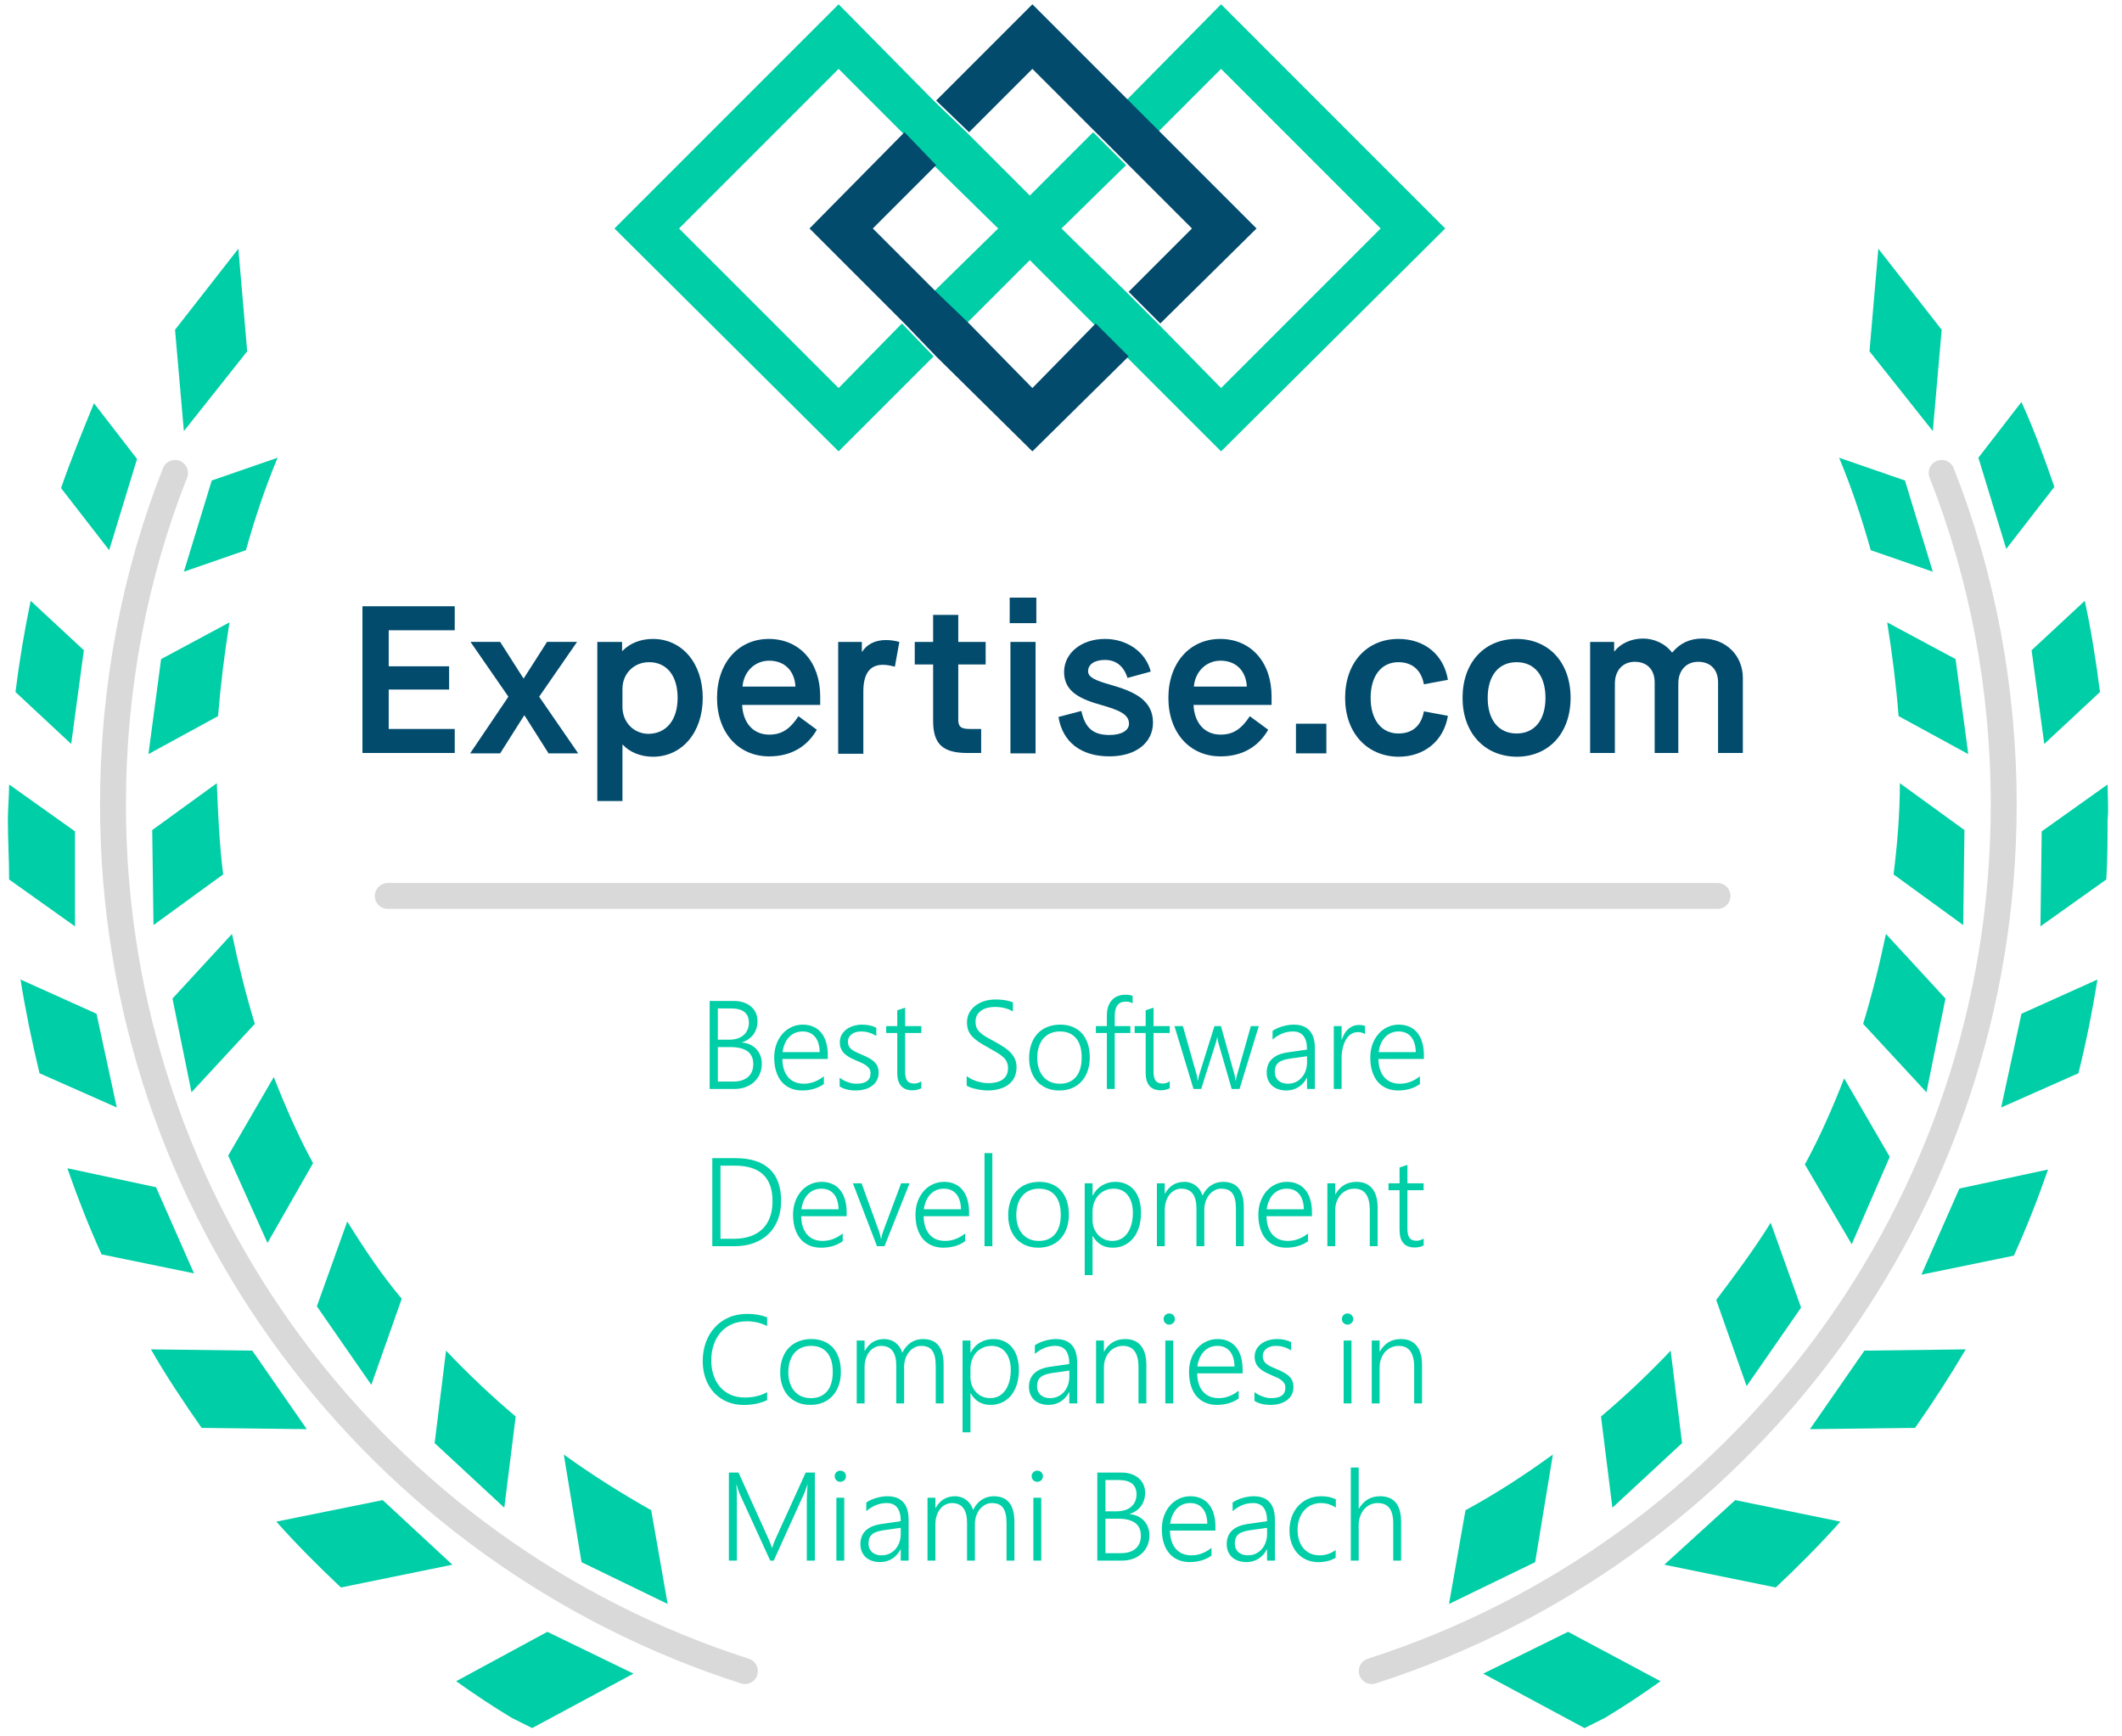 <?xml version="1.0" encoding="UTF-8"?> <svg xmlns="http://www.w3.org/2000/svg" width="99" height="81" viewBox="0 0 99 81" fill="none"><g id="Group 134108"><g id="Group 134106"><path id="Vector" opacity="0.15" d="M18.092 41.795H80.129" stroke="black" stroke-width="1.209" stroke-linecap="round"></path><path id="Vector_2" opacity="0.15" d="M8.166 22.061C6.275 26.846 5.271 32.105 5.271 37.54C5.271 56.447 17.619 72.458 34.753 77.953" stroke="black" stroke-width="1.209" stroke-miterlimit="10" stroke-linecap="round"></path><path id="Vector_3" opacity="0.15" d="M90.586 22.061C92.477 26.846 93.481 32.105 93.481 37.54C93.481 56.447 81.133 72.458 63.998 77.953" stroke="black" stroke-width="1.209" stroke-miterlimit="10" stroke-linecap="round"></path><path id="Vector_4" d="M11.533 16.388L11.12 11.602L8.166 15.384L8.579 20.11L11.533 16.388Z" fill="#00CEA6"></path><path id="Vector_5" d="M6.393 21.41L4.384 18.811C3.852 20.11 3.32 21.41 2.848 22.769L5.093 25.664L6.393 21.41Z" fill="#00CEA6"></path><path id="Vector_6" d="M8.579 26.669L11.474 25.665C11.888 24.188 12.36 22.77 12.951 21.352L9.879 22.415L8.579 26.669Z" fill="#00CEA6"></path><path id="Vector_7" d="M3.912 30.333L1.431 28.028C1.135 29.446 0.899 30.864 0.722 32.282L3.321 34.705L3.912 30.333Z" fill="#00CEA6"></path><path id="Vector_8" d="M10.706 29.033L7.516 30.747L6.925 35.178L10.174 33.405C10.293 31.928 10.47 30.51 10.706 29.033Z" fill="#00CEA6"></path><path id="Vector_9" d="M3.498 38.782L0.426 36.596C0.426 37.127 0.367 37.718 0.367 38.25C0.367 39.195 0.426 40.082 0.426 41.027L3.498 43.213V38.782Z" fill="#00CEA6"></path><path id="Vector_10" d="M7.102 38.722L7.161 43.153L10.411 40.79C10.233 39.372 10.174 37.954 10.115 36.536L7.102 38.722Z" fill="#00CEA6"></path><path id="Vector_11" d="M4.503 47.29L0.958 45.694C1.194 47.171 1.489 48.589 1.844 50.066L5.448 51.662L4.503 47.29Z" fill="#00CEA6"></path><path id="Vector_12" d="M11.888 47.762C11.474 46.403 11.12 44.985 10.824 43.567L8.047 46.581L8.934 50.953L11.888 47.762Z" fill="#00CEA6"></path><path id="Vector_13" d="M7.279 55.383L3.143 54.497C3.616 55.856 4.147 57.215 4.738 58.515L9.051 59.401L7.279 55.383Z" fill="#00CEA6"></path><path id="Vector_14" d="M14.605 54.261C13.896 52.961 13.306 51.602 12.774 50.243L10.647 53.906L12.479 57.983L14.605 54.261Z" fill="#00CEA6"></path><path id="Vector_15" d="M11.77 63.005L7.043 62.946C7.752 64.187 8.58 65.428 9.407 66.609L14.311 66.668L11.77 63.005Z" fill="#00CEA6"></path><path id="Vector_16" d="M18.742 60.584C17.796 59.461 16.969 58.22 16.201 56.98L14.783 60.938L17.324 64.601L18.742 60.584Z" fill="#00CEA6"></path><path id="Vector_17" d="M12.892 70.982C13.837 72.045 14.842 73.05 15.905 74.054L21.105 72.991L17.855 69.978L12.892 70.982Z" fill="#00CEA6"></path><path id="Vector_18" d="M24.059 66.078C22.937 65.133 21.814 64.069 20.81 63.006L20.278 67.319L23.527 70.332L24.059 66.078Z" fill="#00CEA6"></path><path id="Vector_19" d="M21.282 78.426C22.109 79.017 22.996 79.608 23.882 80.14L24.827 80.612L29.554 78.072L25.536 76.122L21.282 78.426Z" fill="#00CEA6"></path><path id="Vector_20" d="M26.304 67.851L27.131 72.873L31.149 74.822L30.381 70.45C29.022 69.682 27.604 68.796 26.304 67.851Z" fill="#00CEA6"></path><path id="Vector_21" d="M90.587 15.384L87.632 11.602L87.219 16.388L90.173 20.11L90.587 15.384Z" fill="#00CEA6"></path><path id="Vector_22" d="M95.845 22.71C95.373 21.352 94.9 20.052 94.309 18.752L92.3 21.352L93.6 25.606L95.845 22.71Z" fill="#00CEA6"></path><path id="Vector_23" d="M90.173 26.669L88.873 22.415L85.801 21.352C86.392 22.77 86.864 24.188 87.278 25.665L90.173 26.669Z" fill="#00CEA6"></path><path id="Vector_24" d="M95.373 34.705L97.972 32.282C97.795 30.864 97.559 29.387 97.263 28.028L94.782 30.333L95.373 34.705Z" fill="#00CEA6"></path><path id="Vector_25" d="M88.577 33.405L91.827 35.178L91.236 30.747L88.045 29.033C88.282 30.51 88.459 31.928 88.577 33.405Z" fill="#00CEA6"></path><path id="Vector_26" d="M98.326 36.596L95.254 38.782L95.195 43.213L98.267 41.027C98.326 40.141 98.326 39.195 98.326 38.25C98.385 37.718 98.326 37.127 98.326 36.596Z" fill="#00CEA6"></path><path id="Vector_27" d="M91.65 38.722L88.637 36.536C88.637 37.954 88.519 39.372 88.342 40.79L91.591 43.153L91.65 38.722Z" fill="#00CEA6"></path><path id="Vector_28" d="M93.363 51.662L96.967 50.066C97.322 48.648 97.617 47.171 97.854 45.694L94.309 47.29L93.363 51.662Z" fill="#00CEA6"></path><path id="Vector_29" d="M86.923 47.762L89.877 50.953L90.764 46.581L87.987 43.567C87.691 44.985 87.337 46.403 86.923 47.762Z" fill="#00CEA6"></path><path id="Vector_30" d="M89.641 59.461L93.954 58.574C94.545 57.275 95.077 55.916 95.549 54.557L91.414 55.443L89.641 59.461Z" fill="#00CEA6"></path><path id="Vector_31" d="M88.164 53.966L86.037 50.303C85.505 51.662 84.914 53.021 84.205 54.32L86.391 58.043L88.164 53.966Z" fill="#00CEA6"></path><path id="Vector_32" d="M84.441 66.668L89.345 66.609C90.172 65.428 90.941 64.246 91.709 62.946L86.982 63.005L84.441 66.668Z" fill="#00CEA6"></path><path id="Vector_33" d="M84.028 60.997L82.61 57.038C81.842 58.279 80.956 59.461 80.069 60.642L81.487 64.66L84.028 60.997Z" fill="#00CEA6"></path><path id="Vector_34" d="M77.647 72.991L82.847 74.054C83.91 73.05 84.915 72.045 85.86 70.982L80.956 69.978L77.647 72.991Z" fill="#00CEA6"></path><path id="Vector_35" d="M75.225 70.332L78.475 67.319L77.943 63.006C76.939 64.069 75.816 65.133 74.693 66.078L75.225 70.332Z" fill="#00CEA6"></path><path id="Vector_36" d="M69.198 78.072L73.925 80.612L74.87 80.14C75.757 79.608 76.643 79.017 77.47 78.426L73.157 76.122L69.198 78.072Z" fill="#00CEA6"></path><path id="Vector_37" d="M72.448 67.851C71.148 68.796 69.789 69.682 68.371 70.45L67.603 74.822L71.621 72.873L72.448 67.851Z" fill="#00CEA6"></path><g id="Group"><path id="Vector_38" d="M67.425 10.658L56.968 0.2L52.536 4.691L54.014 6.168L56.968 3.213L64.412 10.658L56.968 18.102L54.014 15.089L52.536 13.612L49.523 10.658L52.536 7.704L51 6.168L48.046 9.122L45.092 6.168L43.556 4.691L39.125 0.2L28.667 10.658L39.125 21.056L43.556 16.625L42.079 15.089L39.125 18.102L31.68 10.658L39.125 3.213L42.079 6.168L43.556 7.704L46.569 10.658L43.556 13.612L45.092 15.089L48.046 12.135L51 15.089L52.536 16.625L56.968 21.056L67.425 10.658Z" fill="#00CEA6"></path><path id="Vector_39" d="M48.165 3.213L51.119 6.168L52.656 7.704L55.61 10.658L52.656 13.612L54.133 15.089L58.623 10.658L54.133 6.168L52.656 4.691L48.165 0.2L43.675 4.691L45.211 6.168L48.165 3.213ZM51.119 15.089L48.165 18.102L45.211 15.089L43.675 13.612L40.721 10.658L43.675 7.704L42.198 6.168L37.767 10.658L42.198 15.089L43.675 16.625L48.165 21.056L52.656 16.625L51.119 15.089Z" fill="#024B6D"></path></g><path id="Vector_40" d="M16.91 28.281H21.215V29.401H18.135V31.082H20.953V32.167H18.135V34.005H21.215V35.125H16.91" fill="#024B6D"></path><path id="Vector_41" d="M23.719 32.5L21.951 29.944H23.334L24.419 31.642H24.437L25.522 29.944H26.922L25.154 32.5L26.975 35.143H25.592L24.472 33.375H24.454L23.334 35.143H21.934" fill="#024B6D"></path><path id="Vector_42" d="M31.614 32.553C31.614 31.52 31.106 30.89 30.283 30.89C29.565 30.89 29.04 31.433 29.04 32.133V32.973C29.04 33.691 29.565 34.233 30.265 34.233C31.106 34.216 31.614 33.568 31.614 32.553ZM27.867 29.945H29.023V30.365H29.04C29.373 30.015 29.88 29.805 30.458 29.805C31.824 29.805 32.786 30.942 32.786 32.553C32.786 34.163 31.824 35.301 30.458 35.301C29.88 35.301 29.355 35.073 29.058 34.741H29.04V37.367H27.867" fill="#024B6D"></path><path id="Vector_43" d="M37.11 32.028C37.075 31.31 36.62 30.82 35.885 30.82C35.203 30.82 34.694 31.345 34.642 32.028H37.11ZM33.452 32.553C33.452 30.925 34.45 29.805 35.867 29.805C37.303 29.805 38.266 30.89 38.266 32.483V32.885H34.625C34.66 33.708 35.132 34.269 35.885 34.269C36.463 34.269 36.848 34.023 37.251 33.41L38.108 34.041C37.636 34.863 36.866 35.284 35.885 35.284C34.45 35.284 33.452 34.181 33.452 32.553Z" fill="#024B6D"></path><path id="Vector_44" d="M39.105 29.945H40.209V30.4H40.226C40.436 30.067 40.821 29.857 41.329 29.857C41.556 29.857 41.766 29.892 41.959 29.945L41.749 31.1C41.539 31.047 41.364 31.012 41.189 31.012C40.593 31.012 40.278 31.415 40.278 32.255V35.161H39.105" fill="#024B6D"></path><path id="Vector_45" d="M44.707 30.995V33.568C44.707 33.9 44.829 34.005 45.25 34.005H45.775V35.126H45.144C43.972 35.126 43.534 34.706 43.534 33.621V30.995H42.677V29.945H43.534V28.684H44.707V29.945H45.985V30.995" fill="#024B6D"></path><path id="Vector_46" d="M47.141 29.945H48.314V35.144H47.141V29.945ZM47.106 27.879H48.349V29.069H47.106V27.879Z" fill="#024B6D"></path><path id="Vector_47" d="M49.382 33.445L50.449 33.166C50.624 33.953 50.992 34.286 51.762 34.286C52.322 34.286 52.672 34.076 52.672 33.761C52.672 33.323 52.217 33.131 51.43 32.903C50.432 32.623 49.644 32.29 49.644 31.345C49.644 30.469 50.449 29.805 51.552 29.805C52.584 29.805 53.46 30.417 53.687 31.328L52.602 31.625C52.427 31.065 52.059 30.785 51.552 30.785C51.062 30.785 50.764 30.994 50.764 31.31C50.764 31.607 51.132 31.747 51.797 31.94C52.847 32.238 53.792 32.623 53.792 33.708C53.792 34.653 52.987 35.283 51.762 35.283C50.432 35.283 49.574 34.618 49.382 33.445Z" fill="#024B6D"></path><path id="Vector_48" d="M58.169 32.028C58.134 31.31 57.679 30.82 56.943 30.82C56.261 30.82 55.753 31.345 55.7 32.028H58.169ZM54.51 32.553C54.51 30.925 55.508 29.805 56.926 29.805C58.362 29.805 59.324 30.89 59.324 32.483V32.885H55.684C55.718 33.708 56.191 34.269 56.943 34.269C57.521 34.269 57.906 34.023 58.309 33.41L59.167 34.041C58.694 34.863 57.924 35.284 56.943 35.284C55.508 35.284 54.51 34.181 54.51 32.553Z" fill="#024B6D"></path><path id="Vector_49" d="M60.462 35.143H61.88V33.76H60.462V35.143Z" fill="#024B6D"></path><path id="Vector_50" d="M62.755 32.553C62.755 30.908 63.77 29.805 65.24 29.805C66.484 29.805 67.359 30.558 67.551 31.712L66.431 31.922C66.309 31.258 65.888 30.89 65.24 30.89C64.453 30.89 63.946 31.52 63.946 32.553C63.946 33.585 64.453 34.216 65.24 34.216C65.906 34.216 66.309 33.848 66.431 33.183L67.551 33.393C67.359 34.548 66.466 35.301 65.24 35.301C63.77 35.284 62.755 34.181 62.755 32.553Z" fill="#024B6D"></path><path id="Vector_51" d="M72.103 32.553C72.103 31.52 71.596 30.89 70.755 30.89C69.915 30.89 69.407 31.52 69.407 32.553C69.407 33.585 69.915 34.216 70.755 34.216C71.596 34.216 72.103 33.585 72.103 32.553ZM68.234 32.553C68.234 30.908 69.249 29.805 70.755 29.805C72.261 29.805 73.275 30.908 73.275 32.553C73.275 34.198 72.261 35.301 70.755 35.301C69.249 35.284 68.234 34.181 68.234 32.553Z" fill="#024B6D"></path><path id="Vector_52" d="M74.204 29.945H75.306V30.383H75.325C75.604 30.015 76.112 29.787 76.654 29.787C77.179 29.787 77.704 30.033 78.002 30.435H78.02C78.37 30.015 78.825 29.787 79.42 29.787C80.54 29.787 81.311 30.593 81.311 31.625V35.126H80.155V31.835C80.155 31.222 79.788 30.872 79.228 30.872C78.667 30.872 78.3 31.275 78.3 31.888V35.126H77.197V31.835C77.197 31.222 76.829 30.872 76.269 30.872C75.709 30.872 75.341 31.275 75.341 31.888V35.126H74.186V29.945" fill="#024B6D"></path></g><g id="Best Software Development Companies in Miami Beach"><path d="M33.109 50.8V46.693H34.232C34.402 46.693 34.554 46.716 34.69 46.761C34.828 46.807 34.944 46.872 35.04 46.956C35.137 47.038 35.212 47.138 35.263 47.254C35.315 47.371 35.34 47.498 35.34 47.638C35.34 47.756 35.324 47.867 35.292 47.97C35.259 48.073 35.212 48.168 35.151 48.254C35.09 48.338 35.015 48.411 34.925 48.474C34.837 48.535 34.737 48.584 34.624 48.62V48.632C34.762 48.645 34.887 48.679 34.999 48.732C35.112 48.786 35.209 48.855 35.289 48.941C35.369 49.027 35.431 49.129 35.475 49.245C35.519 49.36 35.541 49.486 35.541 49.623C35.541 49.797 35.509 49.956 35.446 50.102C35.383 50.245 35.294 50.369 35.18 50.474C35.067 50.577 34.933 50.657 34.776 50.715C34.619 50.772 34.447 50.8 34.258 50.8H33.109ZM33.49 47.042V48.5H34.023C34.162 48.5 34.288 48.482 34.401 48.446C34.514 48.41 34.61 48.357 34.69 48.288C34.77 48.219 34.831 48.136 34.873 48.039C34.917 47.942 34.939 47.832 34.939 47.71C34.939 47.265 34.662 47.042 34.109 47.042H33.49ZM33.49 48.844V50.454H34.197C34.501 50.454 34.734 50.383 34.896 50.242C35.061 50.099 35.143 49.896 35.143 49.635C35.143 49.108 34.785 48.844 34.069 48.844H33.49Z" fill="#00CEA6"></path><path d="M36.501 49.4C36.502 49.579 36.526 49.741 36.572 49.884C36.618 50.027 36.684 50.148 36.77 50.248C36.856 50.347 36.96 50.423 37.082 50.477C37.206 50.528 37.346 50.554 37.5 50.554C37.831 50.554 38.143 50.439 38.437 50.208V50.568C38.156 50.769 37.816 50.869 37.417 50.869C37.221 50.869 37.042 50.835 36.882 50.766C36.721 50.697 36.584 50.598 36.472 50.468C36.359 50.336 36.272 50.175 36.211 49.984C36.15 49.793 36.12 49.575 36.12 49.331C36.12 49.111 36.153 48.908 36.22 48.721C36.287 48.534 36.379 48.372 36.498 48.237C36.616 48.099 36.756 47.992 36.919 47.916C37.081 47.837 37.259 47.798 37.452 47.798C37.641 47.798 37.808 47.832 37.953 47.899C38.098 47.964 38.219 48.057 38.317 48.179C38.416 48.302 38.491 48.45 38.543 48.626C38.594 48.802 38.62 48.999 38.62 49.216V49.4H36.501ZM38.242 49.079C38.236 48.773 38.164 48.536 38.025 48.368C37.885 48.2 37.691 48.116 37.443 48.116C37.319 48.116 37.203 48.138 37.096 48.182C36.991 48.226 36.899 48.29 36.819 48.374C36.738 48.456 36.671 48.557 36.618 48.678C36.566 48.796 36.53 48.93 36.509 49.079H38.242Z" fill="#00CEA6"></path><path d="M39.173 50.273C39.229 50.317 39.289 50.356 39.354 50.391C39.419 50.425 39.485 50.455 39.554 50.48C39.623 50.504 39.692 50.523 39.76 50.537C39.831 50.548 39.898 50.554 39.961 50.554C40.396 50.554 40.614 50.391 40.614 50.064C40.614 49.99 40.599 49.926 40.568 49.872C40.538 49.817 40.494 49.767 40.437 49.723C40.379 49.678 40.31 49.636 40.23 49.597C40.15 49.559 40.059 49.519 39.958 49.477C39.822 49.422 39.706 49.365 39.609 49.308C39.511 49.251 39.431 49.189 39.368 49.122C39.305 49.053 39.258 48.979 39.228 48.898C39.197 48.816 39.182 48.724 39.182 48.62C39.182 48.491 39.209 48.375 39.265 48.274C39.322 48.173 39.398 48.087 39.494 48.016C39.59 47.945 39.699 47.892 39.823 47.856C39.95 47.818 40.081 47.798 40.219 47.798C40.473 47.798 40.694 47.846 40.883 47.942V48.328C40.664 48.187 40.427 48.116 40.173 48.116C40.081 48.116 39.997 48.128 39.921 48.151C39.846 48.174 39.782 48.206 39.729 48.248C39.675 48.29 39.633 48.341 39.603 48.4C39.574 48.457 39.56 48.521 39.56 48.592C39.56 48.664 39.571 48.728 39.594 48.784C39.617 48.837 39.653 48.886 39.7 48.93C39.75 48.974 39.813 49.016 39.889 49.056C39.968 49.096 40.062 49.139 40.173 49.185C40.314 49.242 40.437 49.299 40.54 49.357C40.643 49.412 40.728 49.473 40.794 49.54C40.861 49.605 40.911 49.678 40.944 49.761C40.976 49.841 40.992 49.934 40.992 50.041C40.992 50.173 40.965 50.291 40.909 50.394C40.856 50.497 40.78 50.584 40.683 50.654C40.587 50.725 40.475 50.779 40.345 50.815C40.215 50.851 40.074 50.869 39.921 50.869C39.625 50.869 39.376 50.807 39.173 50.683V50.273Z" fill="#00CEA6"></path><path d="M42.983 50.766C42.857 50.829 42.719 50.861 42.571 50.861C42.097 50.861 41.86 50.587 41.86 50.041V48.188H41.344V47.867H41.86V47.128L42.227 47.008V47.867H42.983V48.188H42.227V49.984C42.227 50.183 42.259 50.326 42.324 50.414C42.389 50.502 42.499 50.545 42.654 50.545C42.768 50.545 42.878 50.511 42.983 50.442V50.766Z" fill="#00CEA6"></path><path d="M45.1 50.199C45.169 50.251 45.244 50.297 45.326 50.339C45.41 50.379 45.495 50.414 45.581 50.442C45.669 50.469 45.757 50.49 45.845 50.505C45.933 50.519 46.017 50.526 46.097 50.526C46.408 50.526 46.641 50.465 46.796 50.345C46.95 50.225 47.028 50.052 47.028 49.827C47.028 49.718 47.01 49.623 46.973 49.543C46.937 49.461 46.881 49.384 46.804 49.314C46.728 49.243 46.632 49.173 46.515 49.105C46.399 49.034 46.261 48.955 46.103 48.867C45.927 48.771 45.776 48.682 45.65 48.598C45.526 48.512 45.424 48.425 45.343 48.337C45.265 48.247 45.207 48.151 45.169 48.048C45.133 47.944 45.114 47.827 45.114 47.695C45.114 47.529 45.15 47.38 45.22 47.248C45.291 47.117 45.386 47.005 45.507 46.913C45.627 46.82 45.767 46.748 45.928 46.698C46.09 46.649 46.263 46.624 46.446 46.624C46.769 46.624 47.039 46.669 47.257 46.758V47.18C47.014 47.04 46.73 46.971 46.403 46.971C46.281 46.971 46.166 46.986 46.057 47.016C45.95 47.045 45.855 47.088 45.773 47.145C45.693 47.203 45.629 47.274 45.581 47.36C45.535 47.444 45.513 47.542 45.513 47.655C45.513 47.762 45.528 47.855 45.558 47.933C45.591 48.009 45.641 48.082 45.71 48.151C45.781 48.219 45.873 48.288 45.985 48.357C46.1 48.424 46.239 48.501 46.403 48.589C46.575 48.681 46.725 48.77 46.853 48.858C46.981 48.944 47.087 49.035 47.171 49.13C47.257 49.224 47.321 49.324 47.363 49.431C47.405 49.536 47.426 49.654 47.426 49.783C47.426 49.963 47.393 50.121 47.326 50.259C47.259 50.395 47.165 50.507 47.045 50.597C46.925 50.687 46.782 50.755 46.615 50.8C46.449 50.846 46.267 50.869 46.068 50.869C46.003 50.869 45.926 50.864 45.836 50.852C45.746 50.843 45.656 50.827 45.564 50.806C45.472 50.787 45.385 50.764 45.3 50.737C45.218 50.709 45.152 50.678 45.1 50.646V50.199Z" fill="#00CEA6"></path><path d="M49.42 50.869C49.202 50.869 49.006 50.833 48.833 50.76C48.661 50.688 48.514 50.586 48.391 50.454C48.269 50.32 48.176 50.161 48.111 49.975C48.046 49.79 48.013 49.585 48.013 49.36C48.013 49.115 48.048 48.897 48.116 48.704C48.185 48.511 48.283 48.347 48.409 48.214C48.536 48.078 48.69 47.975 48.87 47.904C49.049 47.834 49.25 47.798 49.471 47.798C49.683 47.798 49.874 47.834 50.044 47.904C50.214 47.973 50.358 48.073 50.477 48.205C50.595 48.337 50.686 48.497 50.749 48.686C50.812 48.876 50.843 49.09 50.843 49.331C50.843 49.56 50.81 49.769 50.743 49.958C50.678 50.145 50.585 50.307 50.462 50.442C50.34 50.578 50.191 50.683 50.016 50.758C49.84 50.832 49.641 50.869 49.42 50.869ZM49.448 48.116C49.288 48.116 49.143 48.144 49.013 48.199C48.883 48.255 48.771 48.336 48.678 48.443C48.586 48.548 48.516 48.678 48.466 48.833C48.416 48.985 48.391 49.159 48.391 49.354C48.391 49.537 48.416 49.702 48.466 49.849C48.516 49.996 48.585 50.123 48.675 50.227C48.767 50.333 48.877 50.414 49.007 50.471C49.137 50.526 49.282 50.554 49.443 50.554C49.607 50.554 49.752 50.527 49.878 50.474C50.004 50.419 50.111 50.339 50.199 50.236C50.287 50.131 50.353 50.003 50.397 49.852C50.442 49.701 50.465 49.529 50.465 49.337C50.465 48.941 50.377 48.64 50.202 48.431C50.026 48.221 49.775 48.116 49.448 48.116Z" fill="#00CEA6"></path><path d="M52.84 46.804C52.758 46.751 52.652 46.724 52.522 46.724C52.178 46.724 52.007 46.949 52.007 47.397V47.867H52.737V48.188H52.007V50.8H51.64V48.188H51.127V47.867H51.64V47.374C51.64 47.227 51.658 47.095 51.694 46.976C51.733 46.856 51.788 46.754 51.86 46.67C51.933 46.584 52.024 46.518 52.133 46.472C52.243 46.426 52.37 46.403 52.514 46.403C52.651 46.403 52.76 46.422 52.84 46.458V46.804Z" fill="#00CEA6"></path><path d="M54.573 50.766C54.447 50.829 54.31 50.861 54.161 50.861C53.687 50.861 53.45 50.587 53.45 50.041V48.188H52.935V47.867H53.45V47.128L53.817 47.008V47.867H54.573V48.188H53.817V49.984C53.817 50.183 53.849 50.326 53.914 50.414C53.979 50.502 54.089 50.545 54.244 50.545C54.358 50.545 54.468 50.511 54.573 50.442V50.766Z" fill="#00CEA6"></path><path d="M57.83 50.8H57.464L56.842 48.646C56.823 48.579 56.808 48.493 56.796 48.386H56.785C56.781 48.414 56.774 48.45 56.765 48.492C56.757 48.534 56.744 48.583 56.724 48.641L56.04 50.8H55.682L54.794 47.867H55.186L55.831 50.142C55.85 50.208 55.863 50.293 55.871 50.397H55.894C55.898 50.362 55.903 50.323 55.911 50.279C55.92 50.235 55.933 50.188 55.948 50.139L56.659 47.867H56.962L57.598 50.145C57.615 50.209 57.63 50.294 57.641 50.399H57.664C57.662 50.367 57.666 50.33 57.675 50.288C57.685 50.244 57.697 50.196 57.713 50.145L58.357 47.867H58.727L57.83 50.8Z" fill="#00CEA6"></path><path d="M60.978 50.8V50.279H60.967C60.871 50.466 60.741 50.611 60.575 50.715C60.41 50.818 60.224 50.869 60.016 50.869C59.875 50.869 59.747 50.849 59.632 50.809C59.519 50.769 59.423 50.713 59.343 50.64C59.264 50.566 59.203 50.477 59.159 50.374C59.117 50.27 59.096 50.157 59.096 50.033C59.096 49.767 59.178 49.556 59.343 49.4C59.507 49.241 59.755 49.138 60.087 49.09L60.978 48.961C60.978 48.398 60.76 48.116 60.322 48.116C59.981 48.116 59.663 48.241 59.371 48.492V48.091C59.432 48.047 59.501 48.008 59.578 47.973C59.656 47.937 59.738 47.906 59.824 47.881C59.91 47.855 59.998 47.835 60.087 47.821C60.179 47.806 60.268 47.798 60.354 47.798C60.681 47.798 60.927 47.89 61.093 48.073C61.261 48.257 61.345 48.53 61.345 48.893V50.8H60.978ZM60.222 49.377C60.09 49.396 59.978 49.42 59.884 49.448C59.791 49.477 59.713 49.516 59.652 49.566C59.591 49.614 59.546 49.674 59.517 49.746C59.489 49.817 59.474 49.905 59.474 50.01C59.474 50.088 59.488 50.161 59.515 50.227C59.543 50.294 59.583 50.353 59.635 50.402C59.688 50.45 59.752 50.487 59.827 50.514C59.903 50.541 59.989 50.554 60.085 50.554C60.215 50.554 60.334 50.529 60.443 50.48C60.552 50.43 60.645 50.361 60.723 50.273C60.804 50.185 60.866 50.081 60.91 49.958C60.956 49.836 60.978 49.703 60.978 49.56V49.271L60.222 49.377Z" fill="#00CEA6"></path><path d="M63.683 48.242C63.597 48.179 63.486 48.148 63.35 48.148C63.253 48.148 63.167 48.167 63.092 48.205C63.018 48.241 62.952 48.291 62.895 48.354C62.839 48.417 62.792 48.491 62.752 48.575C62.713 48.657 62.682 48.743 62.657 48.833C62.634 48.922 62.617 49.013 62.605 49.105C62.596 49.196 62.591 49.283 62.591 49.365V50.8H62.227V47.867H62.591V48.495H62.603C62.637 48.388 62.68 48.292 62.731 48.208C62.785 48.122 62.846 48.05 62.915 47.993C62.984 47.934 63.058 47.889 63.138 47.858C63.22 47.828 63.306 47.813 63.396 47.813C63.455 47.813 63.508 47.816 63.554 47.824C63.601 47.832 63.644 47.843 63.683 47.858V48.242Z" fill="#00CEA6"></path><path d="M64.31 49.4C64.312 49.579 64.336 49.741 64.382 49.884C64.427 50.027 64.493 50.148 64.579 50.248C64.665 50.347 64.769 50.423 64.891 50.477C65.016 50.528 65.155 50.554 65.31 50.554C65.64 50.554 65.952 50.439 66.246 50.208V50.568C65.966 50.769 65.626 50.869 65.227 50.869C65.03 50.869 64.851 50.835 64.691 50.766C64.531 50.697 64.394 50.598 64.281 50.468C64.169 50.336 64.082 50.175 64.021 49.984C63.959 49.793 63.929 49.575 63.929 49.331C63.929 49.111 63.962 48.908 64.029 48.721C64.096 48.534 64.189 48.372 64.307 48.237C64.425 48.099 64.566 47.992 64.728 47.916C64.891 47.837 65.068 47.798 65.261 47.798C65.45 47.798 65.617 47.832 65.762 47.899C65.907 47.964 66.029 48.057 66.126 48.179C66.225 48.302 66.301 48.45 66.352 48.626C66.404 48.802 66.43 48.999 66.43 49.216V49.4H64.31ZM66.052 49.079C66.046 48.773 65.973 48.536 65.834 48.368C65.694 48.2 65.501 48.116 65.252 48.116C65.128 48.116 65.013 48.138 64.906 48.182C64.801 48.226 64.708 48.29 64.628 48.374C64.548 48.456 64.481 48.557 64.427 48.678C64.376 48.796 64.34 48.93 64.319 49.079H66.052Z" fill="#00CEA6"></path><path d="M33.232 58.134V54.026H34.312C35.015 54.026 35.546 54.195 35.905 54.533C36.264 54.869 36.443 55.367 36.443 56.026C36.443 56.343 36.393 56.631 36.291 56.891C36.192 57.15 36.048 57.373 35.859 57.558C35.67 57.741 35.441 57.884 35.171 57.985C34.902 58.084 34.598 58.134 34.26 58.134H33.232ZM33.613 54.376V57.787H34.243C34.526 57.787 34.778 57.749 34.999 57.673C35.223 57.596 35.412 57.484 35.567 57.337C35.721 57.188 35.839 57.005 35.919 56.787C36.001 56.57 36.042 56.32 36.042 56.037C36.042 54.929 35.457 54.376 34.286 54.376H33.613Z" fill="#00CEA6"></path><path d="M37.38 56.733C37.382 56.913 37.406 57.074 37.452 57.217C37.497 57.36 37.563 57.482 37.649 57.581C37.735 57.68 37.839 57.757 37.962 57.81C38.086 57.862 38.225 57.887 38.38 57.887C38.71 57.887 39.022 57.772 39.316 57.541V57.902C39.036 58.102 38.696 58.203 38.297 58.203C38.1 58.203 37.921 58.168 37.761 58.099C37.6 58.031 37.464 57.931 37.351 57.801C37.239 57.67 37.152 57.508 37.091 57.317C37.029 57.126 36.999 56.909 36.999 56.664C36.999 56.445 37.032 56.241 37.099 56.054C37.166 55.867 37.259 55.706 37.377 55.57C37.495 55.432 37.636 55.325 37.798 55.249C37.961 55.171 38.138 55.132 38.331 55.132C38.52 55.132 38.687 55.165 38.832 55.232C38.977 55.297 39.099 55.391 39.196 55.513C39.295 55.635 39.371 55.784 39.422 55.96C39.474 56.135 39.5 56.332 39.5 56.55V56.733H37.38ZM39.122 56.412C39.116 56.107 39.043 55.87 38.904 55.702C38.764 55.534 38.571 55.45 38.322 55.45C38.198 55.45 38.083 55.472 37.976 55.516C37.871 55.559 37.778 55.623 37.698 55.708C37.618 55.79 37.551 55.891 37.497 56.011C37.446 56.13 37.41 56.263 37.389 56.412H39.122Z" fill="#00CEA6"></path><path d="M41.264 58.134H40.915L39.792 55.2H40.196L41.007 57.435C41.056 57.57 41.088 57.69 41.101 57.793H41.112C41.135 57.655 41.165 57.54 41.201 57.446L42.041 55.2H42.433L41.264 58.134Z" fill="#00CEA6"></path><path d="M43.092 56.733C43.094 56.913 43.118 57.074 43.163 57.217C43.209 57.36 43.275 57.482 43.361 57.581C43.447 57.68 43.551 57.757 43.673 57.81C43.798 57.862 43.937 57.887 44.092 57.887C44.422 57.887 44.734 57.772 45.028 57.541V57.902C44.748 58.102 44.408 58.203 44.009 58.203C43.812 58.203 43.633 58.168 43.473 58.099C43.312 58.031 43.176 57.931 43.063 57.801C42.951 57.67 42.864 57.508 42.803 57.317C42.742 57.126 42.711 56.909 42.711 56.664C42.711 56.445 42.744 56.241 42.811 56.054C42.878 55.867 42.971 55.706 43.089 55.57C43.208 55.432 43.348 55.325 43.51 55.249C43.672 55.171 43.85 55.132 44.043 55.132C44.232 55.132 44.399 55.165 44.544 55.232C44.689 55.297 44.811 55.391 44.908 55.513C45.007 55.635 45.083 55.784 45.134 55.96C45.186 56.135 45.212 56.332 45.212 56.55V56.733H43.092ZM44.834 56.412C44.828 56.107 44.755 55.87 44.616 55.702C44.477 55.534 44.283 55.45 44.034 55.45C43.91 55.45 43.795 55.472 43.688 55.516C43.583 55.559 43.49 55.623 43.41 55.708C43.33 55.79 43.263 55.891 43.209 56.011C43.158 56.13 43.121 56.263 43.1 56.412H44.834Z" fill="#00CEA6"></path><path d="M45.931 58.134V53.791H46.297V58.134H45.931Z" fill="#00CEA6"></path><path d="M48.443 58.203C48.225 58.203 48.029 58.166 47.856 58.094C47.684 58.021 47.537 57.919 47.415 57.787C47.292 57.654 47.199 57.494 47.134 57.309C47.069 57.123 47.036 56.918 47.036 56.693C47.036 56.449 47.071 56.23 47.14 56.037C47.208 55.844 47.306 55.681 47.432 55.547C47.56 55.411 47.714 55.308 47.893 55.238C48.072 55.167 48.273 55.132 48.495 55.132C48.706 55.132 48.898 55.167 49.067 55.238C49.237 55.306 49.382 55.407 49.5 55.538C49.618 55.67 49.709 55.831 49.772 56.02C49.835 56.209 49.867 56.424 49.867 56.664C49.867 56.893 49.833 57.102 49.766 57.292C49.702 57.479 49.608 57.64 49.486 57.776C49.364 57.911 49.215 58.016 49.039 58.091C48.863 58.165 48.664 58.203 48.443 58.203ZM48.472 55.45C48.311 55.45 48.166 55.477 48.036 55.533C47.906 55.588 47.795 55.669 47.701 55.776C47.609 55.881 47.539 56.011 47.489 56.166C47.439 56.319 47.415 56.492 47.415 56.687C47.415 56.87 47.439 57.036 47.489 57.183C47.539 57.33 47.608 57.456 47.698 57.561C47.79 57.666 47.901 57.747 48.031 57.804C48.16 57.86 48.306 57.887 48.466 57.887C48.63 57.887 48.775 57.861 48.901 57.807C49.027 57.752 49.134 57.673 49.222 57.569C49.31 57.464 49.376 57.337 49.42 57.186C49.466 57.035 49.489 56.863 49.489 56.67C49.489 56.275 49.401 55.973 49.225 55.765C49.049 55.555 48.798 55.45 48.472 55.45Z" fill="#00CEA6"></path><path d="M50.972 57.661V59.483H50.606V55.2H50.972V55.762H50.984C51.093 55.558 51.238 55.402 51.419 55.295C51.603 55.186 51.809 55.132 52.038 55.132C52.225 55.132 52.392 55.166 52.539 55.235C52.688 55.302 52.813 55.397 52.915 55.521C53.018 55.645 53.096 55.796 53.15 55.974C53.205 56.151 53.233 56.351 53.233 56.573C53.233 56.815 53.202 57.037 53.141 57.237C53.08 57.436 52.992 57.607 52.877 57.75C52.763 57.893 52.623 58.005 52.459 58.085C52.297 58.163 52.114 58.203 51.909 58.203C51.497 58.203 51.188 58.022 50.984 57.661H50.972ZM50.972 56.913C50.972 57.047 50.994 57.173 51.038 57.292C51.084 57.408 51.147 57.511 51.227 57.601C51.308 57.689 51.404 57.758 51.517 57.81C51.631 57.862 51.757 57.887 51.895 57.887C52.042 57.887 52.175 57.857 52.293 57.796C52.411 57.733 52.512 57.644 52.594 57.529C52.678 57.415 52.742 57.276 52.786 57.114C52.831 56.952 52.854 56.77 52.854 56.57C52.854 56.398 52.833 56.243 52.791 56.106C52.749 55.966 52.689 55.848 52.611 55.751C52.535 55.653 52.441 55.579 52.33 55.527C52.221 55.475 52.099 55.45 51.964 55.45C51.811 55.45 51.673 55.478 51.551 55.536C51.429 55.591 51.325 55.667 51.239 55.765C51.153 55.862 51.087 55.977 51.041 56.108C50.995 56.238 50.972 56.377 50.972 56.524V56.913Z" fill="#00CEA6"></path><path d="M57.661 58.134V56.409C57.661 56.234 57.648 56.086 57.621 55.965C57.594 55.843 57.552 55.744 57.495 55.667C57.44 55.591 57.368 55.536 57.28 55.501C57.194 55.467 57.091 55.45 56.971 55.45C56.864 55.45 56.763 55.475 56.667 55.527C56.572 55.577 56.488 55.646 56.415 55.736C56.344 55.824 56.288 55.928 56.246 56.048C56.206 56.169 56.186 56.298 56.186 56.438V58.134H55.819V56.372C55.819 55.757 55.583 55.45 55.112 55.45C55.003 55.45 54.902 55.474 54.808 55.524C54.715 55.572 54.632 55.64 54.562 55.727C54.493 55.815 54.438 55.921 54.398 56.045C54.36 56.168 54.341 56.303 54.341 56.452V58.134H53.974V55.2H54.341V55.676H54.353C54.559 55.313 54.86 55.132 55.255 55.132C55.358 55.132 55.456 55.148 55.547 55.18C55.639 55.211 55.721 55.255 55.794 55.312C55.866 55.368 55.928 55.434 55.98 55.513C56.033 55.591 56.073 55.677 56.1 55.77C56.203 55.562 56.337 55.404 56.501 55.295C56.667 55.186 56.854 55.132 57.062 55.132C57.706 55.132 58.028 55.529 58.028 56.323V58.134H57.661Z" fill="#00CEA6"></path><path d="M59.088 56.733C59.09 56.913 59.114 57.074 59.159 57.217C59.205 57.36 59.271 57.482 59.357 57.581C59.443 57.68 59.547 57.757 59.669 57.81C59.793 57.862 59.933 57.887 60.087 57.887C60.418 57.887 60.73 57.772 61.024 57.541V57.902C60.743 58.102 60.404 58.203 60.004 58.203C59.808 58.203 59.629 58.168 59.469 58.099C59.308 58.031 59.172 57.931 59.059 57.801C58.946 57.67 58.859 57.508 58.798 57.317C58.737 57.126 58.707 56.909 58.707 56.664C58.707 56.445 58.74 56.241 58.807 56.054C58.874 55.867 58.967 55.706 59.085 55.57C59.203 55.432 59.344 55.325 59.506 55.249C59.668 55.171 59.846 55.132 60.039 55.132C60.228 55.132 60.395 55.165 60.54 55.232C60.685 55.297 60.806 55.391 60.904 55.513C61.003 55.635 61.079 55.784 61.13 55.96C61.182 56.135 61.208 56.332 61.208 56.55V56.733H59.088ZM60.829 56.412C60.824 56.107 60.751 55.87 60.612 55.702C60.472 55.534 60.279 55.45 60.03 55.45C59.906 55.45 59.791 55.472 59.684 55.516C59.579 55.559 59.486 55.623 59.406 55.708C59.325 55.79 59.259 55.891 59.205 56.011C59.154 56.13 59.117 56.263 59.096 56.412H60.829Z" fill="#00CEA6"></path><path d="M63.906 58.134V56.444C63.906 55.781 63.665 55.45 63.184 55.45C63.056 55.45 62.938 55.475 62.829 55.527C62.72 55.577 62.626 55.646 62.545 55.736C62.467 55.826 62.405 55.933 62.359 56.057C62.315 56.179 62.293 56.312 62.293 56.455V58.134H61.927V55.2H62.293V55.71H62.305C62.522 55.325 62.85 55.132 63.287 55.132C63.608 55.132 63.852 55.236 64.021 55.444C64.189 55.652 64.273 55.953 64.273 56.346V58.134H63.906Z" fill="#00CEA6"></path><path d="M66.418 58.099C66.292 58.162 66.155 58.194 66.006 58.194C65.532 58.194 65.295 57.921 65.295 57.375V55.521H64.78V55.2H65.295V54.461L65.662 54.341V55.2H66.418V55.521H65.662V57.317C65.662 57.516 65.694 57.659 65.759 57.747C65.824 57.835 65.934 57.879 66.089 57.879C66.203 57.879 66.313 57.844 66.418 57.776V58.099Z" fill="#00CEA6"></path><path d="M35.79 65.315C35.473 65.464 35.111 65.539 34.704 65.539C34.414 65.539 34.151 65.488 33.914 65.387C33.677 65.284 33.475 65.141 33.306 64.96C33.14 64.779 33.011 64.563 32.92 64.313C32.83 64.062 32.785 63.789 32.785 63.493C32.785 63.182 32.833 62.893 32.928 62.626C33.026 62.356 33.164 62.123 33.344 61.926C33.523 61.728 33.74 61.572 33.994 61.46C34.25 61.347 34.536 61.291 34.853 61.291C35.203 61.291 35.515 61.344 35.79 61.451V61.858C35.496 61.711 35.182 61.637 34.848 61.637C34.582 61.637 34.346 61.683 34.14 61.775C33.934 61.866 33.76 61.994 33.619 62.158C33.477 62.321 33.37 62.514 33.295 62.737C33.221 62.959 33.183 63.201 33.183 63.465C33.183 63.702 33.217 63.925 33.284 64.135C33.35 64.343 33.449 64.526 33.579 64.682C33.71 64.839 33.874 64.963 34.069 65.055C34.263 65.146 34.49 65.192 34.747 65.192C35.143 65.192 35.49 65.109 35.79 64.943V65.315Z" fill="#00CEA6"></path><path d="M37.807 65.536C37.589 65.536 37.393 65.5 37.219 65.427C37.048 65.355 36.901 65.252 36.778 65.121C36.656 64.987 36.563 64.827 36.498 64.642C36.433 64.457 36.4 64.252 36.4 64.026C36.4 63.782 36.435 63.563 36.503 63.37C36.572 63.177 36.669 63.014 36.796 62.88C36.923 62.745 37.077 62.642 37.257 62.571C37.436 62.5 37.637 62.465 37.858 62.465C38.07 62.465 38.261 62.5 38.431 62.571C38.601 62.64 38.745 62.74 38.864 62.872C38.982 63.004 39.073 63.164 39.136 63.353C39.199 63.542 39.23 63.757 39.23 63.998C39.23 64.227 39.197 64.436 39.13 64.625C39.065 64.812 38.972 64.974 38.849 65.109C38.727 65.245 38.578 65.35 38.403 65.424C38.227 65.499 38.028 65.536 37.807 65.536ZM37.835 62.783C37.675 62.783 37.53 62.811 37.4 62.866C37.27 62.922 37.158 63.003 37.065 63.11C36.973 63.215 36.903 63.344 36.853 63.499C36.803 63.652 36.778 63.826 36.778 64.02C36.778 64.204 36.803 64.369 36.853 64.516C36.903 64.663 36.972 64.789 37.062 64.894C37.154 64.999 37.264 65.08 37.394 65.138C37.524 65.193 37.669 65.221 37.83 65.221C37.994 65.221 38.139 65.194 38.265 65.141C38.391 65.085 38.498 65.006 38.586 64.903C38.674 64.798 38.74 64.67 38.784 64.519C38.829 64.368 38.852 64.196 38.852 64.003C38.852 63.608 38.764 63.306 38.589 63.098C38.413 62.888 38.162 62.783 37.835 62.783Z" fill="#00CEA6"></path><path d="M43.656 65.467V63.743C43.656 63.567 43.643 63.419 43.616 63.299C43.589 63.176 43.547 63.077 43.49 63.001C43.435 62.924 43.363 62.869 43.275 62.835C43.189 62.8 43.086 62.783 42.966 62.783C42.859 62.783 42.758 62.809 42.662 62.86C42.567 62.91 42.483 62.98 42.41 63.069C42.34 63.157 42.283 63.261 42.241 63.382C42.201 63.502 42.181 63.632 42.181 63.771V65.467H41.814V63.705C41.814 63.09 41.578 62.783 41.107 62.783C40.998 62.783 40.897 62.808 40.803 62.858C40.709 62.905 40.627 62.973 40.557 63.061C40.488 63.149 40.434 63.255 40.394 63.379C40.355 63.501 40.336 63.637 40.336 63.786V65.467H39.969V62.534H40.336V63.009H40.348C40.554 62.647 40.855 62.465 41.25 62.465C41.353 62.465 41.45 62.481 41.542 62.514C41.634 62.544 41.716 62.588 41.788 62.645C41.861 62.701 41.923 62.768 41.975 62.846C42.028 62.924 42.068 63.01 42.095 63.104C42.198 62.896 42.332 62.737 42.496 62.628C42.662 62.52 42.849 62.465 43.058 62.465C43.701 62.465 44.023 62.862 44.023 63.657V65.467H43.656Z" fill="#00CEA6"></path><path d="M45.275 64.995V66.816H44.908V62.534H45.275V63.095H45.286C45.395 62.891 45.54 62.735 45.722 62.628C45.905 62.52 46.111 62.465 46.34 62.465C46.528 62.465 46.695 62.499 46.842 62.568C46.991 62.635 47.116 62.73 47.217 62.855C47.32 62.979 47.398 63.13 47.452 63.307C47.507 63.485 47.535 63.684 47.535 63.906C47.535 64.148 47.504 64.37 47.443 64.57C47.382 64.769 47.294 64.94 47.18 65.083C47.065 65.227 46.926 65.338 46.761 65.418C46.599 65.497 46.416 65.536 46.212 65.536C45.799 65.536 45.49 65.355 45.286 64.995H45.275ZM45.275 64.247C45.275 64.38 45.297 64.507 45.341 64.625C45.386 64.741 45.45 64.845 45.53 64.934C45.61 65.022 45.706 65.092 45.819 65.143C45.934 65.195 46.06 65.221 46.197 65.221C46.344 65.221 46.477 65.19 46.595 65.129C46.714 65.066 46.814 64.977 46.896 64.863C46.98 64.748 47.044 64.61 47.088 64.447C47.134 64.285 47.157 64.104 47.157 63.903C47.157 63.731 47.136 63.577 47.094 63.439C47.052 63.3 46.992 63.181 46.913 63.084C46.837 62.986 46.743 62.912 46.633 62.86C46.524 62.809 46.401 62.783 46.266 62.783C46.113 62.783 45.976 62.812 45.853 62.869C45.731 62.924 45.627 63.001 45.541 63.098C45.455 63.196 45.389 63.31 45.343 63.442C45.298 63.572 45.275 63.71 45.275 63.857V64.247Z" fill="#00CEA6"></path><path d="M49.887 65.467V64.946H49.875C49.78 65.133 49.649 65.278 49.483 65.381C49.319 65.484 49.132 65.536 48.924 65.536C48.783 65.536 48.655 65.516 48.54 65.476C48.428 65.436 48.331 65.379 48.251 65.307C48.173 65.232 48.112 65.143 48.068 65.04C48.026 64.937 48.005 64.823 48.005 64.699C48.005 64.434 48.087 64.223 48.251 64.066C48.415 63.908 48.663 63.805 48.996 63.757L49.887 63.628C49.887 63.065 49.668 62.783 49.231 62.783C48.889 62.783 48.572 62.908 48.28 63.158V62.757C48.341 62.713 48.41 62.674 48.486 62.64C48.564 62.603 48.646 62.573 48.732 62.548C48.818 62.521 48.906 62.501 48.996 62.488C49.087 62.473 49.176 62.465 49.262 62.465C49.589 62.465 49.835 62.557 50.001 62.74C50.169 62.923 50.253 63.197 50.253 63.559V65.467H49.887ZM49.13 64.043C48.999 64.062 48.886 64.086 48.792 64.115C48.699 64.144 48.621 64.183 48.56 64.233C48.499 64.28 48.454 64.34 48.426 64.413C48.397 64.484 48.383 64.572 48.383 64.677C48.383 64.755 48.396 64.827 48.423 64.894C48.452 64.961 48.492 65.019 48.543 65.069C48.597 65.117 48.661 65.154 48.735 65.181C48.812 65.207 48.898 65.221 48.993 65.221C49.123 65.221 49.242 65.196 49.351 65.146C49.46 65.097 49.553 65.028 49.632 64.94C49.712 64.852 49.774 64.747 49.818 64.625C49.864 64.503 49.887 64.37 49.887 64.227V63.937L49.13 64.043Z" fill="#00CEA6"></path><path d="M53.115 65.467V63.777C53.115 63.114 52.874 62.783 52.393 62.783C52.265 62.783 52.147 62.809 52.038 62.86C51.929 62.91 51.835 62.98 51.754 63.069C51.676 63.159 51.614 63.266 51.568 63.39C51.524 63.513 51.502 63.645 51.502 63.788V65.467H51.136V62.534H51.502V63.044H51.514C51.731 62.658 52.059 62.465 52.496 62.465C52.817 62.465 53.062 62.569 53.23 62.777C53.398 62.985 53.482 63.286 53.482 63.68V65.467H53.115Z" fill="#00CEA6"></path><path d="M54.547 61.792C54.477 61.792 54.416 61.767 54.364 61.717C54.312 61.668 54.287 61.605 54.287 61.528C54.287 61.454 54.312 61.393 54.364 61.345C54.416 61.295 54.477 61.27 54.547 61.27C54.584 61.27 54.618 61.277 54.651 61.291C54.683 61.302 54.711 61.319 54.734 61.342C54.758 61.365 54.778 61.393 54.791 61.425C54.806 61.456 54.814 61.49 54.814 61.528C54.814 61.565 54.807 61.599 54.794 61.631C54.78 61.664 54.761 61.693 54.736 61.717C54.712 61.74 54.683 61.758 54.651 61.772C54.62 61.785 54.586 61.792 54.547 61.792ZM54.367 65.467V62.534H54.734V65.467H54.367Z" fill="#00CEA6"></path><path d="M55.854 64.066C55.856 64.246 55.879 64.407 55.925 64.55C55.971 64.694 56.037 64.815 56.123 64.914C56.209 65.014 56.313 65.09 56.435 65.143C56.559 65.195 56.699 65.221 56.853 65.221C57.184 65.221 57.496 65.105 57.79 64.874V65.235C57.509 65.436 57.169 65.536 56.77 65.536C56.574 65.536 56.395 65.501 56.235 65.433C56.074 65.364 55.938 65.265 55.825 65.135C55.712 65.003 55.625 64.842 55.564 64.651C55.503 64.46 55.473 64.242 55.473 63.998C55.473 63.778 55.506 63.575 55.573 63.387C55.64 63.2 55.732 63.039 55.851 62.903C55.969 62.766 56.109 62.659 56.272 62.583C56.434 62.504 56.612 62.465 56.805 62.465C56.994 62.465 57.161 62.498 57.306 62.565C57.451 62.63 57.572 62.724 57.67 62.846C57.769 62.968 57.844 63.117 57.896 63.293C57.948 63.469 57.973 63.665 57.973 63.883V64.066H55.854ZM57.595 63.745C57.59 63.44 57.517 63.203 57.378 63.035C57.238 62.867 57.044 62.783 56.796 62.783C56.672 62.783 56.556 62.805 56.45 62.849C56.344 62.893 56.252 62.957 56.172 63.041C56.091 63.123 56.025 63.224 55.971 63.344C55.919 63.463 55.883 63.597 55.862 63.745H57.595Z" fill="#00CEA6"></path><path d="M58.526 64.94C58.582 64.984 58.642 65.023 58.707 65.058C58.772 65.092 58.839 65.121 58.907 65.146C58.976 65.171 59.045 65.19 59.114 65.204C59.184 65.215 59.251 65.221 59.314 65.221C59.749 65.221 59.967 65.058 59.967 64.731C59.967 64.656 59.952 64.593 59.921 64.539C59.891 64.484 59.847 64.434 59.79 64.39C59.732 64.344 59.663 64.302 59.583 64.264C59.503 64.226 59.412 64.186 59.311 64.144C59.176 64.088 59.059 64.032 58.962 63.975C58.864 63.917 58.784 63.855 58.721 63.788C58.658 63.72 58.611 63.645 58.581 63.565C58.55 63.483 58.535 63.39 58.535 63.287C58.535 63.157 58.563 63.042 58.618 62.941C58.675 62.839 58.752 62.753 58.847 62.683C58.943 62.612 59.052 62.559 59.177 62.522C59.303 62.484 59.434 62.465 59.572 62.465C59.826 62.465 60.047 62.513 60.236 62.608V62.995C60.017 62.854 59.78 62.783 59.526 62.783C59.434 62.783 59.35 62.794 59.274 62.817C59.2 62.84 59.136 62.873 59.082 62.915C59.029 62.957 58.986 63.007 58.956 63.067C58.927 63.124 58.913 63.188 58.913 63.258C58.913 63.331 58.925 63.395 58.947 63.45C58.97 63.504 59.006 63.553 59.053 63.597C59.103 63.641 59.166 63.682 59.242 63.723C59.321 63.763 59.415 63.806 59.526 63.852C59.667 63.909 59.79 63.966 59.893 64.023C59.996 64.079 60.081 64.14 60.148 64.207C60.215 64.272 60.264 64.345 60.297 64.427C60.329 64.507 60.345 64.601 60.345 64.708C60.345 64.84 60.318 64.957 60.262 65.06C60.209 65.163 60.133 65.25 60.036 65.321C59.941 65.392 59.828 65.445 59.698 65.481C59.568 65.518 59.427 65.536 59.274 65.536C58.978 65.536 58.729 65.474 58.526 65.35V64.94Z" fill="#00CEA6"></path><path d="M62.866 61.792C62.795 61.792 62.734 61.767 62.683 61.717C62.631 61.668 62.605 61.605 62.605 61.528C62.605 61.454 62.631 61.393 62.683 61.345C62.734 61.295 62.795 61.27 62.866 61.27C62.902 61.27 62.937 61.277 62.969 61.291C63.002 61.302 63.029 61.319 63.052 61.342C63.077 61.365 63.096 61.393 63.11 61.425C63.125 61.456 63.133 61.49 63.133 61.528C63.133 61.565 63.126 61.599 63.112 61.631C63.099 61.664 63.08 61.693 63.055 61.717C63.03 61.74 63.002 61.758 62.969 61.772C62.939 61.785 62.904 61.792 62.866 61.792ZM62.686 65.467V62.534H63.052V65.467H62.686Z" fill="#00CEA6"></path><path d="M65.977 65.467V63.777C65.977 63.114 65.737 62.783 65.255 62.783C65.127 62.783 65.009 62.809 64.9 62.86C64.791 62.91 64.697 62.98 64.616 63.069C64.538 63.159 64.476 63.266 64.43 63.39C64.386 63.513 64.364 63.645 64.364 63.788V65.467H63.998V62.534H64.364V63.044H64.376C64.594 62.658 64.921 62.465 65.358 62.465C65.679 62.465 65.924 62.569 66.092 62.777C66.26 62.985 66.344 63.286 66.344 63.68V65.467H65.977Z" fill="#00CEA6"></path><path d="M37.641 72.8V69.965C37.641 69.819 37.652 69.585 37.675 69.263H37.663C37.637 69.349 37.612 69.423 37.589 69.486C37.568 69.549 37.548 69.601 37.529 69.641L36.097 72.8H35.933L34.498 69.661C34.456 69.565 34.413 69.431 34.369 69.257H34.358C34.365 69.345 34.37 69.445 34.372 69.558C34.376 69.67 34.378 69.796 34.378 69.933V72.8H34.005V68.693H34.455L35.85 71.781C35.879 71.846 35.907 71.912 35.933 71.981C35.962 72.048 35.988 72.12 36.011 72.196H36.028C36.055 72.12 36.078 72.05 36.099 71.987C36.122 71.924 36.15 71.856 36.183 71.784L37.589 68.693H38.016V72.8H37.641Z" fill="#00CEA6"></path><path d="M39.202 69.125C39.131 69.125 39.07 69.1 39.019 69.051C38.967 69.001 38.941 68.938 38.941 68.862C38.941 68.787 38.967 68.726 39.019 68.678C39.07 68.629 39.131 68.604 39.202 68.604C39.238 68.604 39.273 68.611 39.305 68.624C39.337 68.635 39.365 68.653 39.388 68.675C39.413 68.698 39.432 68.726 39.445 68.758C39.461 68.789 39.468 68.823 39.468 68.862C39.468 68.898 39.462 68.932 39.448 68.965C39.435 68.997 39.416 69.026 39.391 69.051C39.366 69.074 39.337 69.092 39.305 69.105C39.274 69.118 39.24 69.125 39.202 69.125ZM39.021 72.8V69.867H39.388V72.8H39.021Z" fill="#00CEA6"></path><path d="M42.023 72.8V72.279H42.012C41.916 72.466 41.786 72.611 41.62 72.715C41.455 72.818 41.269 72.869 41.061 72.869C40.92 72.869 40.792 72.849 40.677 72.809C40.564 72.769 40.468 72.713 40.388 72.64C40.309 72.566 40.248 72.477 40.204 72.374C40.162 72.27 40.141 72.157 40.141 72.033C40.141 71.767 40.224 71.556 40.388 71.4C40.552 71.241 40.8 71.138 41.133 71.09L42.023 70.961C42.023 70.398 41.805 70.116 41.367 70.116C41.026 70.116 40.709 70.241 40.416 70.492V70.091C40.477 70.047 40.546 70.007 40.623 69.973C40.701 69.937 40.783 69.906 40.869 69.881C40.955 69.855 41.043 69.835 41.133 69.821C41.224 69.806 41.313 69.798 41.399 69.798C41.725 69.798 41.972 69.89 42.138 70.073C42.306 70.257 42.39 70.53 42.39 70.893V72.8H42.023ZM41.267 71.377C41.135 71.396 41.023 71.42 40.929 71.448C40.836 71.477 40.758 71.516 40.697 71.566C40.636 71.614 40.591 71.674 40.562 71.746C40.534 71.817 40.52 71.905 40.52 72.01C40.52 72.088 40.533 72.161 40.56 72.228C40.588 72.294 40.628 72.353 40.68 72.402C40.733 72.45 40.797 72.487 40.872 72.514C40.948 72.541 41.034 72.554 41.13 72.554C41.26 72.554 41.379 72.529 41.488 72.48C41.597 72.43 41.69 72.361 41.769 72.273C41.849 72.186 41.911 72.081 41.955 71.958C42.001 71.836 42.023 71.703 42.023 71.56V71.271L41.267 71.377Z" fill="#00CEA6"></path><path d="M46.959 72.8V71.076C46.959 70.9 46.946 70.752 46.919 70.632C46.892 70.51 46.85 70.41 46.793 70.334C46.738 70.258 46.666 70.202 46.578 70.168C46.492 70.133 46.389 70.116 46.269 70.116C46.162 70.116 46.061 70.142 45.965 70.194C45.87 70.243 45.786 70.313 45.713 70.403C45.642 70.491 45.586 70.595 45.544 70.715C45.504 70.835 45.484 70.965 45.484 71.105V72.8H45.117V71.039C45.117 70.424 44.881 70.116 44.41 70.116C44.301 70.116 44.2 70.141 44.106 70.191C44.012 70.239 43.93 70.306 43.86 70.394C43.791 70.482 43.736 70.588 43.696 70.712C43.658 70.834 43.639 70.97 43.639 71.119V72.8H43.272V69.867H43.639V70.343H43.651C43.857 69.98 44.158 69.798 44.553 69.798C44.656 69.798 44.753 69.815 44.845 69.847C44.937 69.878 45.019 69.922 45.091 69.979C45.164 70.034 45.226 70.101 45.278 70.179C45.331 70.258 45.371 70.344 45.398 70.437C45.501 70.229 45.635 70.07 45.799 69.962C45.965 69.853 46.152 69.798 46.36 69.798C47.004 69.798 47.326 70.196 47.326 70.99V72.8H46.959Z" fill="#00CEA6"></path><path d="M48.391 69.125C48.321 69.125 48.26 69.1 48.208 69.051C48.157 69.001 48.131 68.938 48.131 68.862C48.131 68.787 48.157 68.726 48.208 68.678C48.26 68.629 48.321 68.604 48.391 68.604C48.428 68.604 48.462 68.611 48.495 68.624C48.527 68.635 48.555 68.653 48.578 68.675C48.602 68.698 48.621 68.726 48.635 68.758C48.65 68.789 48.658 68.823 48.658 68.862C48.658 68.898 48.651 68.932 48.638 68.965C48.624 68.997 48.605 69.026 48.581 69.051C48.556 69.074 48.527 69.092 48.495 69.105C48.464 69.118 48.43 69.125 48.391 69.125ZM48.211 72.8V69.867H48.578V72.8H48.211Z" fill="#00CEA6"></path><path d="M51.193 72.8V68.693H52.316C52.486 68.693 52.639 68.716 52.774 68.761C52.912 68.807 53.028 68.872 53.124 68.956C53.221 69.038 53.296 69.138 53.347 69.254C53.399 69.371 53.425 69.499 53.425 69.638C53.425 69.756 53.408 69.867 53.376 69.97C53.343 70.073 53.297 70.168 53.235 70.254C53.174 70.338 53.099 70.411 53.009 70.474C52.921 70.535 52.821 70.584 52.708 70.621V70.632C52.846 70.645 52.971 70.679 53.084 70.732C53.196 70.786 53.293 70.855 53.373 70.941C53.453 71.027 53.515 71.129 53.559 71.245C53.603 71.36 53.625 71.486 53.625 71.623C53.625 71.797 53.593 71.956 53.531 72.102C53.467 72.245 53.379 72.369 53.264 72.474C53.151 72.577 53.017 72.657 52.86 72.715C52.704 72.772 52.531 72.8 52.342 72.8H51.193ZM51.574 69.042V70.5H52.107C52.246 70.5 52.372 70.482 52.485 70.446C52.598 70.409 52.694 70.357 52.774 70.288C52.854 70.219 52.916 70.136 52.958 70.039C53.002 69.942 53.023 69.832 53.023 69.71C53.023 69.265 52.746 69.042 52.193 69.042H51.574ZM51.574 70.844V72.454H52.282C52.585 72.454 52.818 72.383 52.98 72.242C53.145 72.099 53.227 71.896 53.227 71.635C53.227 71.108 52.869 70.844 52.153 70.844H51.574Z" fill="#00CEA6"></path><path d="M54.585 71.4C54.587 71.579 54.61 71.741 54.656 71.884C54.702 72.027 54.768 72.148 54.854 72.248C54.94 72.347 55.044 72.423 55.166 72.477C55.29 72.528 55.43 72.554 55.584 72.554C55.915 72.554 56.227 72.439 56.521 72.207V72.568C56.24 72.769 55.9 72.869 55.501 72.869C55.305 72.869 55.126 72.835 54.966 72.766C54.805 72.697 54.669 72.598 54.556 72.468C54.443 72.336 54.356 72.175 54.295 71.984C54.234 71.793 54.204 71.575 54.204 71.331C54.204 71.111 54.237 70.908 54.304 70.721C54.371 70.534 54.463 70.372 54.582 70.237C54.7 70.099 54.84 69.992 55.003 69.916C55.165 69.838 55.343 69.798 55.536 69.798C55.725 69.798 55.892 69.832 56.037 69.899C56.182 69.964 56.303 70.057 56.401 70.179C56.5 70.302 56.575 70.451 56.627 70.626C56.679 70.802 56.704 70.999 56.704 71.216V71.4H54.585ZM56.326 71.079C56.321 70.773 56.248 70.537 56.109 70.368C55.969 70.2 55.775 70.116 55.527 70.116C55.403 70.116 55.287 70.138 55.181 70.182C55.075 70.226 54.983 70.29 54.903 70.374C54.822 70.456 54.756 70.558 54.702 70.678C54.651 70.796 54.614 70.93 54.593 71.079H56.326Z" fill="#00CEA6"></path><path d="M59.114 72.8V72.279H59.102C59.007 72.466 58.876 72.611 58.71 72.715C58.545 72.818 58.359 72.869 58.151 72.869C58.01 72.869 57.882 72.849 57.767 72.809C57.654 72.769 57.558 72.713 57.478 72.64C57.4 72.566 57.339 72.477 57.294 72.374C57.252 72.27 57.231 72.157 57.231 72.033C57.231 71.767 57.314 71.556 57.478 71.4C57.642 71.241 57.89 71.138 58.223 71.09L59.114 70.961C59.114 70.398 58.895 70.116 58.458 70.116C58.116 70.116 57.799 70.241 57.507 70.492V70.091C57.568 70.047 57.636 70.007 57.713 69.973C57.791 69.937 57.873 69.906 57.959 69.881C58.045 69.855 58.133 69.835 58.223 69.821C58.314 69.806 58.403 69.798 58.489 69.798C58.816 69.798 59.062 69.89 59.228 70.073C59.396 70.257 59.48 70.53 59.48 70.893V72.8H59.114ZM58.357 71.377C58.225 71.396 58.113 71.42 58.019 71.448C57.926 71.477 57.848 71.516 57.787 71.566C57.726 71.614 57.681 71.674 57.653 71.746C57.624 71.817 57.61 71.905 57.61 72.01C57.61 72.088 57.623 72.161 57.65 72.228C57.678 72.294 57.718 72.353 57.77 72.402C57.824 72.45 57.888 72.487 57.962 72.514C58.038 72.541 58.124 72.554 58.22 72.554C58.35 72.554 58.469 72.529 58.578 72.48C58.687 72.43 58.78 72.361 58.859 72.273C58.939 72.186 59.001 72.081 59.045 71.958C59.091 71.836 59.114 71.703 59.114 71.56V71.271L58.357 71.377Z" fill="#00CEA6"></path><path d="M62.313 72.669C62.096 72.8 61.832 72.868 61.523 72.872C61.313 72.874 61.123 72.838 60.956 72.763C60.787 72.689 60.644 72.586 60.526 72.454C60.407 72.32 60.317 72.164 60.254 71.984C60.191 71.803 60.159 71.606 60.159 71.394C60.159 71.174 60.193 70.968 60.259 70.775C60.326 70.58 60.424 70.411 60.552 70.268C60.679 70.123 60.836 70.008 61.021 69.924C61.207 69.84 61.419 69.798 61.657 69.798C61.9 69.798 62.121 69.845 62.322 69.939V70.328C62.108 70.187 61.877 70.116 61.629 70.116C61.455 70.116 61.3 70.15 61.165 70.217C61.029 70.281 60.914 70.371 60.821 70.486C60.729 70.599 60.658 70.731 60.609 70.884C60.561 71.035 60.537 71.195 60.537 71.365C60.537 71.522 60.557 71.672 60.597 71.815C60.639 71.958 60.702 72.085 60.786 72.196C60.872 72.305 60.98 72.392 61.11 72.457C61.24 72.522 61.393 72.554 61.569 72.554C61.843 72.554 62.092 72.472 62.313 72.308V72.669Z" fill="#00CEA6"></path><path d="M65 72.8V71.076C65 70.748 64.941 70.506 64.823 70.351C64.704 70.195 64.52 70.116 64.27 70.116C64.151 70.116 64.039 70.14 63.932 70.188C63.825 70.236 63.731 70.305 63.651 70.394C63.571 70.484 63.507 70.594 63.459 70.724C63.411 70.852 63.388 70.997 63.388 71.159V72.8H63.021V68.458H63.388V70.374H63.399C63.628 69.99 63.957 69.798 64.384 69.798C64.711 69.798 64.956 69.899 65.121 70.099C65.285 70.3 65.367 70.596 65.367 70.987V72.8H65Z" fill="#00CEA6"></path></g></g></svg> 
